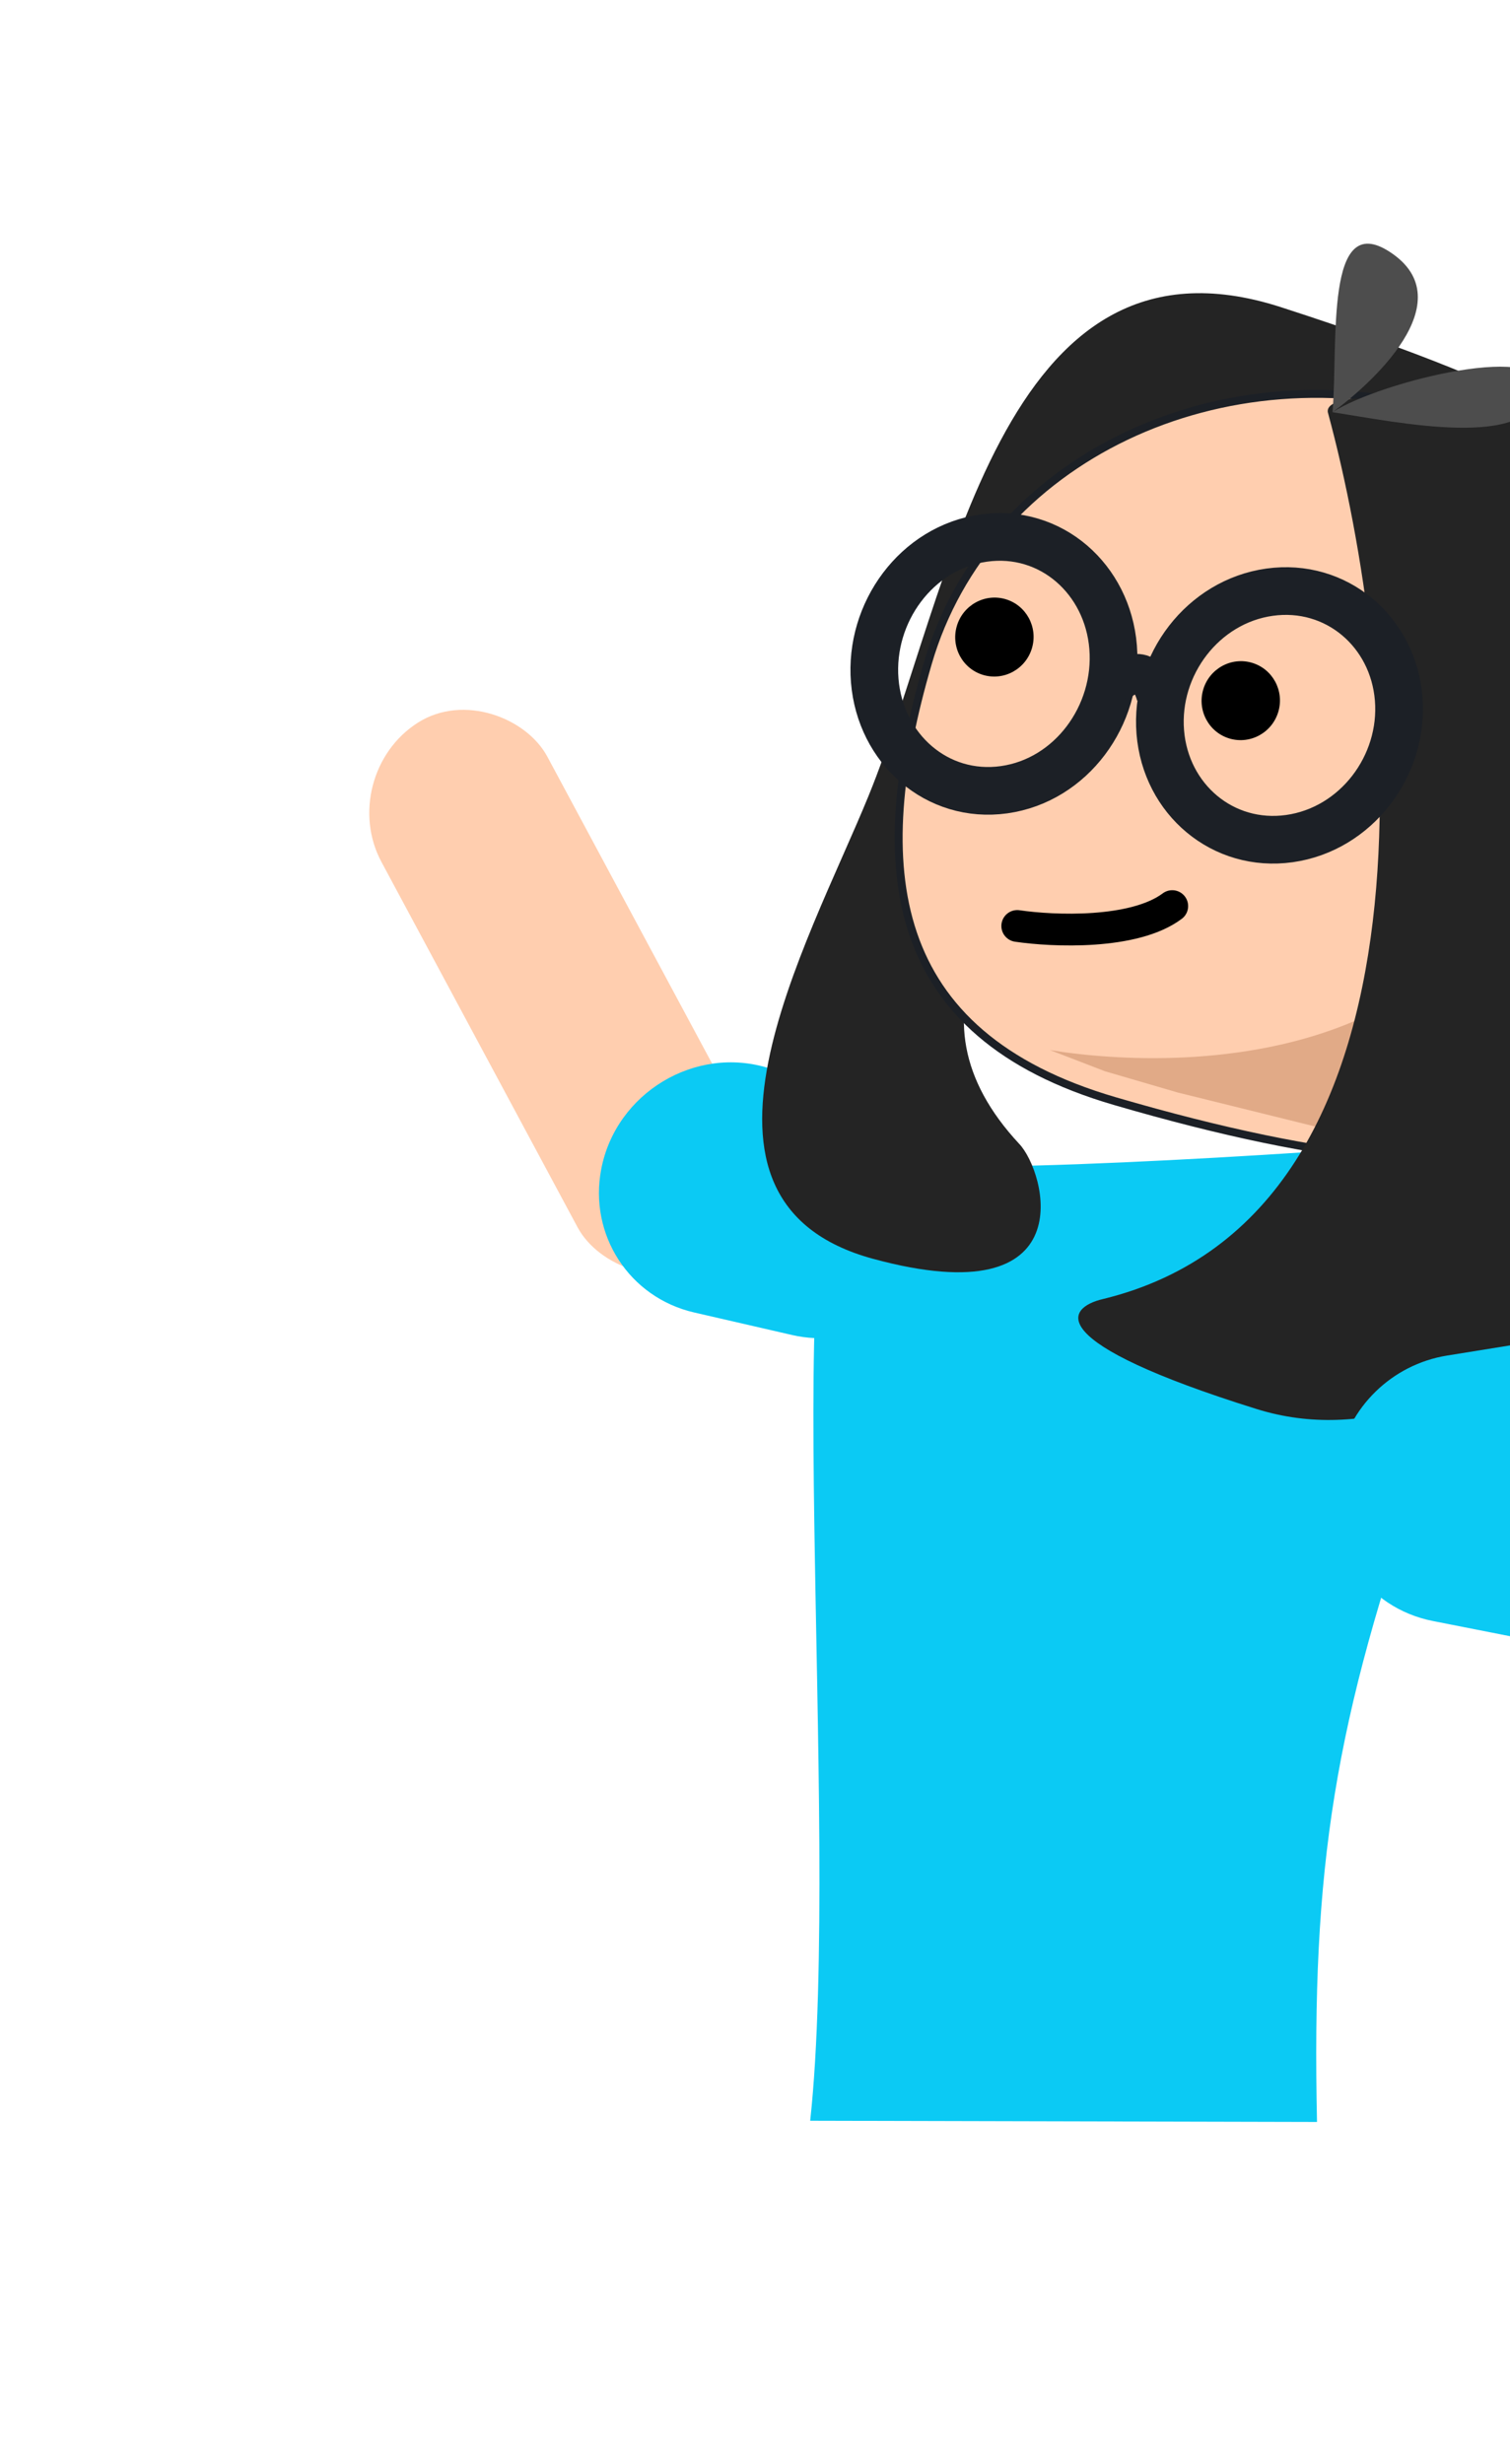<svg width="190" height="310" viewBox="0 0 190 310" fill="none" xmlns="http://www.w3.org/2000/svg">
<rect width="24.728" height="76.911" rx="12.364" transform="matrix(-0.844 0.536 -0.473 -0.881 99.395 152.052)" fill="#FFCEAF"/>
<path d="M99.684 167.967C107.195 169.695 115.017 165.656 118.036 158.491V158.491C121.535 150.187 117.313 140.898 108.82 138.211L96.781 134.403C87.501 131.467 77.493 137.493 75.651 147.098V147.098C74.067 155.356 79.177 163.247 87.353 165.129L99.684 167.967Z" fill="#0BCAF4"/>
<path d="M179.204 184.578C167.817 216.82 165.034 234.859 165.716 266.973L101.945 266.821C105.941 229.937 97.543 143.61 107.3 145.363C109.409 148.518 156.497 145.672 179.778 143.855L179.204 184.578Z" fill="#0BCAF4"/>
<path d="M128.243 143.911C97.88 111.282 175.205 80.733 199.975 57.576C201.809 56.039 196.618 50.102 161.179 38.647C125.74 27.191 119.799 74.419 109.276 100.159C101.565 119.021 83.177 151.135 109.873 158.38C136.568 165.624 131.603 147.425 128.243 143.911Z" fill="#242424"/>
<path d="M219.814 117.992C212.292 143.747 195.001 154.517 140.263 138.53C111.471 130.121 109.237 109.153 116.76 83.398C124.282 57.643 153.72 43.581 182.512 51.991C211.304 60.4 227.336 92.237 219.814 117.992Z" fill="#FFCEAF"/>
<path d="M219.814 117.992C212.292 143.747 195.001 154.517 140.263 138.53C111.471 130.121 109.237 109.153 116.76 83.398C124.282 57.643 153.72 43.581 182.512 51.991C211.304 60.4 227.336 92.237 219.814 117.992Z" stroke="#1C2026"/>
<path d="M170.495 128.435C156.496 134.434 140.338 133.462 132.121 132.113L139.041 134.781L148.185 137.452L166.536 141.991L170.495 128.435Z" fill="#E1AA87"/>
<ellipse cx="156.123" cy="88.152" rx="4.927" ry="4.97" transform="rotate(16.282 156.123 88.152)" fill="black"/>
<ellipse cx="125.123" cy="80.152" rx="4.927" ry="4.97" transform="rotate(16.282 125.123 80.152)" fill="black"/>
<path d="M138.814 163.429C182.68 152.713 175.958 84.681 167.114 52.005C166.363 49.734 174.057 47.604 210.844 57.254C247.631 66.904 233.839 114.126 222.345 136.53C212.167 153.62 185.071 185.693 158.109 177.272C131.148 168.85 134.012 164.534 138.814 163.429Z" fill="#242424"/>
<path d="M167.674 51.859C168.39 42.949 166.696 26.361 174.874 31.692C184.38 37.888 172.159 48.609 167.674 51.859C173.769 47.94 195.278 42.675 193.894 49.258C192.344 56.628 176.017 53.156 167.674 51.859Z" fill="#4D4D4D"/>
<rect width="26.648" height="106.725" rx="13.324" transform="matrix(-0.497 -0.868 0.812 -0.584 199.986 208.018)" fill="#FFCEAF"/>
<path d="M180.298 203.946C171.91 202.295 166.501 194.382 168.015 185.981L168.395 183.874C169.625 177.049 175.152 171.666 182.076 170.549L199.278 167.775C210.635 165.944 219.92 176.044 217.016 187.071L214.928 195.003C212.728 203.358 204.26 208.665 195.792 206.998L180.298 203.946Z" fill="#0BCAF4"/>
<path d="M126.34 99.358C134.786 98.175 140.753 90 140.061 81.425C139.37 72.85 132.233 66.511 123.787 67.694C115.341 68.877 109.373 77.051 110.065 85.626C110.756 94.201 117.893 100.54 126.34 99.358Z" stroke="#1C2026" stroke-width="6"/>
<path d="M162.243 105.508C170.618 104.335 176.675 96.374 175.992 87.907C175.309 79.439 168.119 73.333 159.744 74.506C151.369 75.679 145.313 83.64 145.995 92.108C146.678 100.575 153.869 106.681 162.243 105.508Z" stroke="#1C2026" stroke-width="6"/>
<path d="M128 116.5C132.5 117.167 142.7 117.6 147.5 114" stroke="black" stroke-width="4" stroke-linecap="round" stroke-linejoin="round"/>
<path d="M140 86.5C141.333 85 144.3 83.1 145.5 87.5" stroke="#1C2026" stroke-width="5"/>
</svg>
